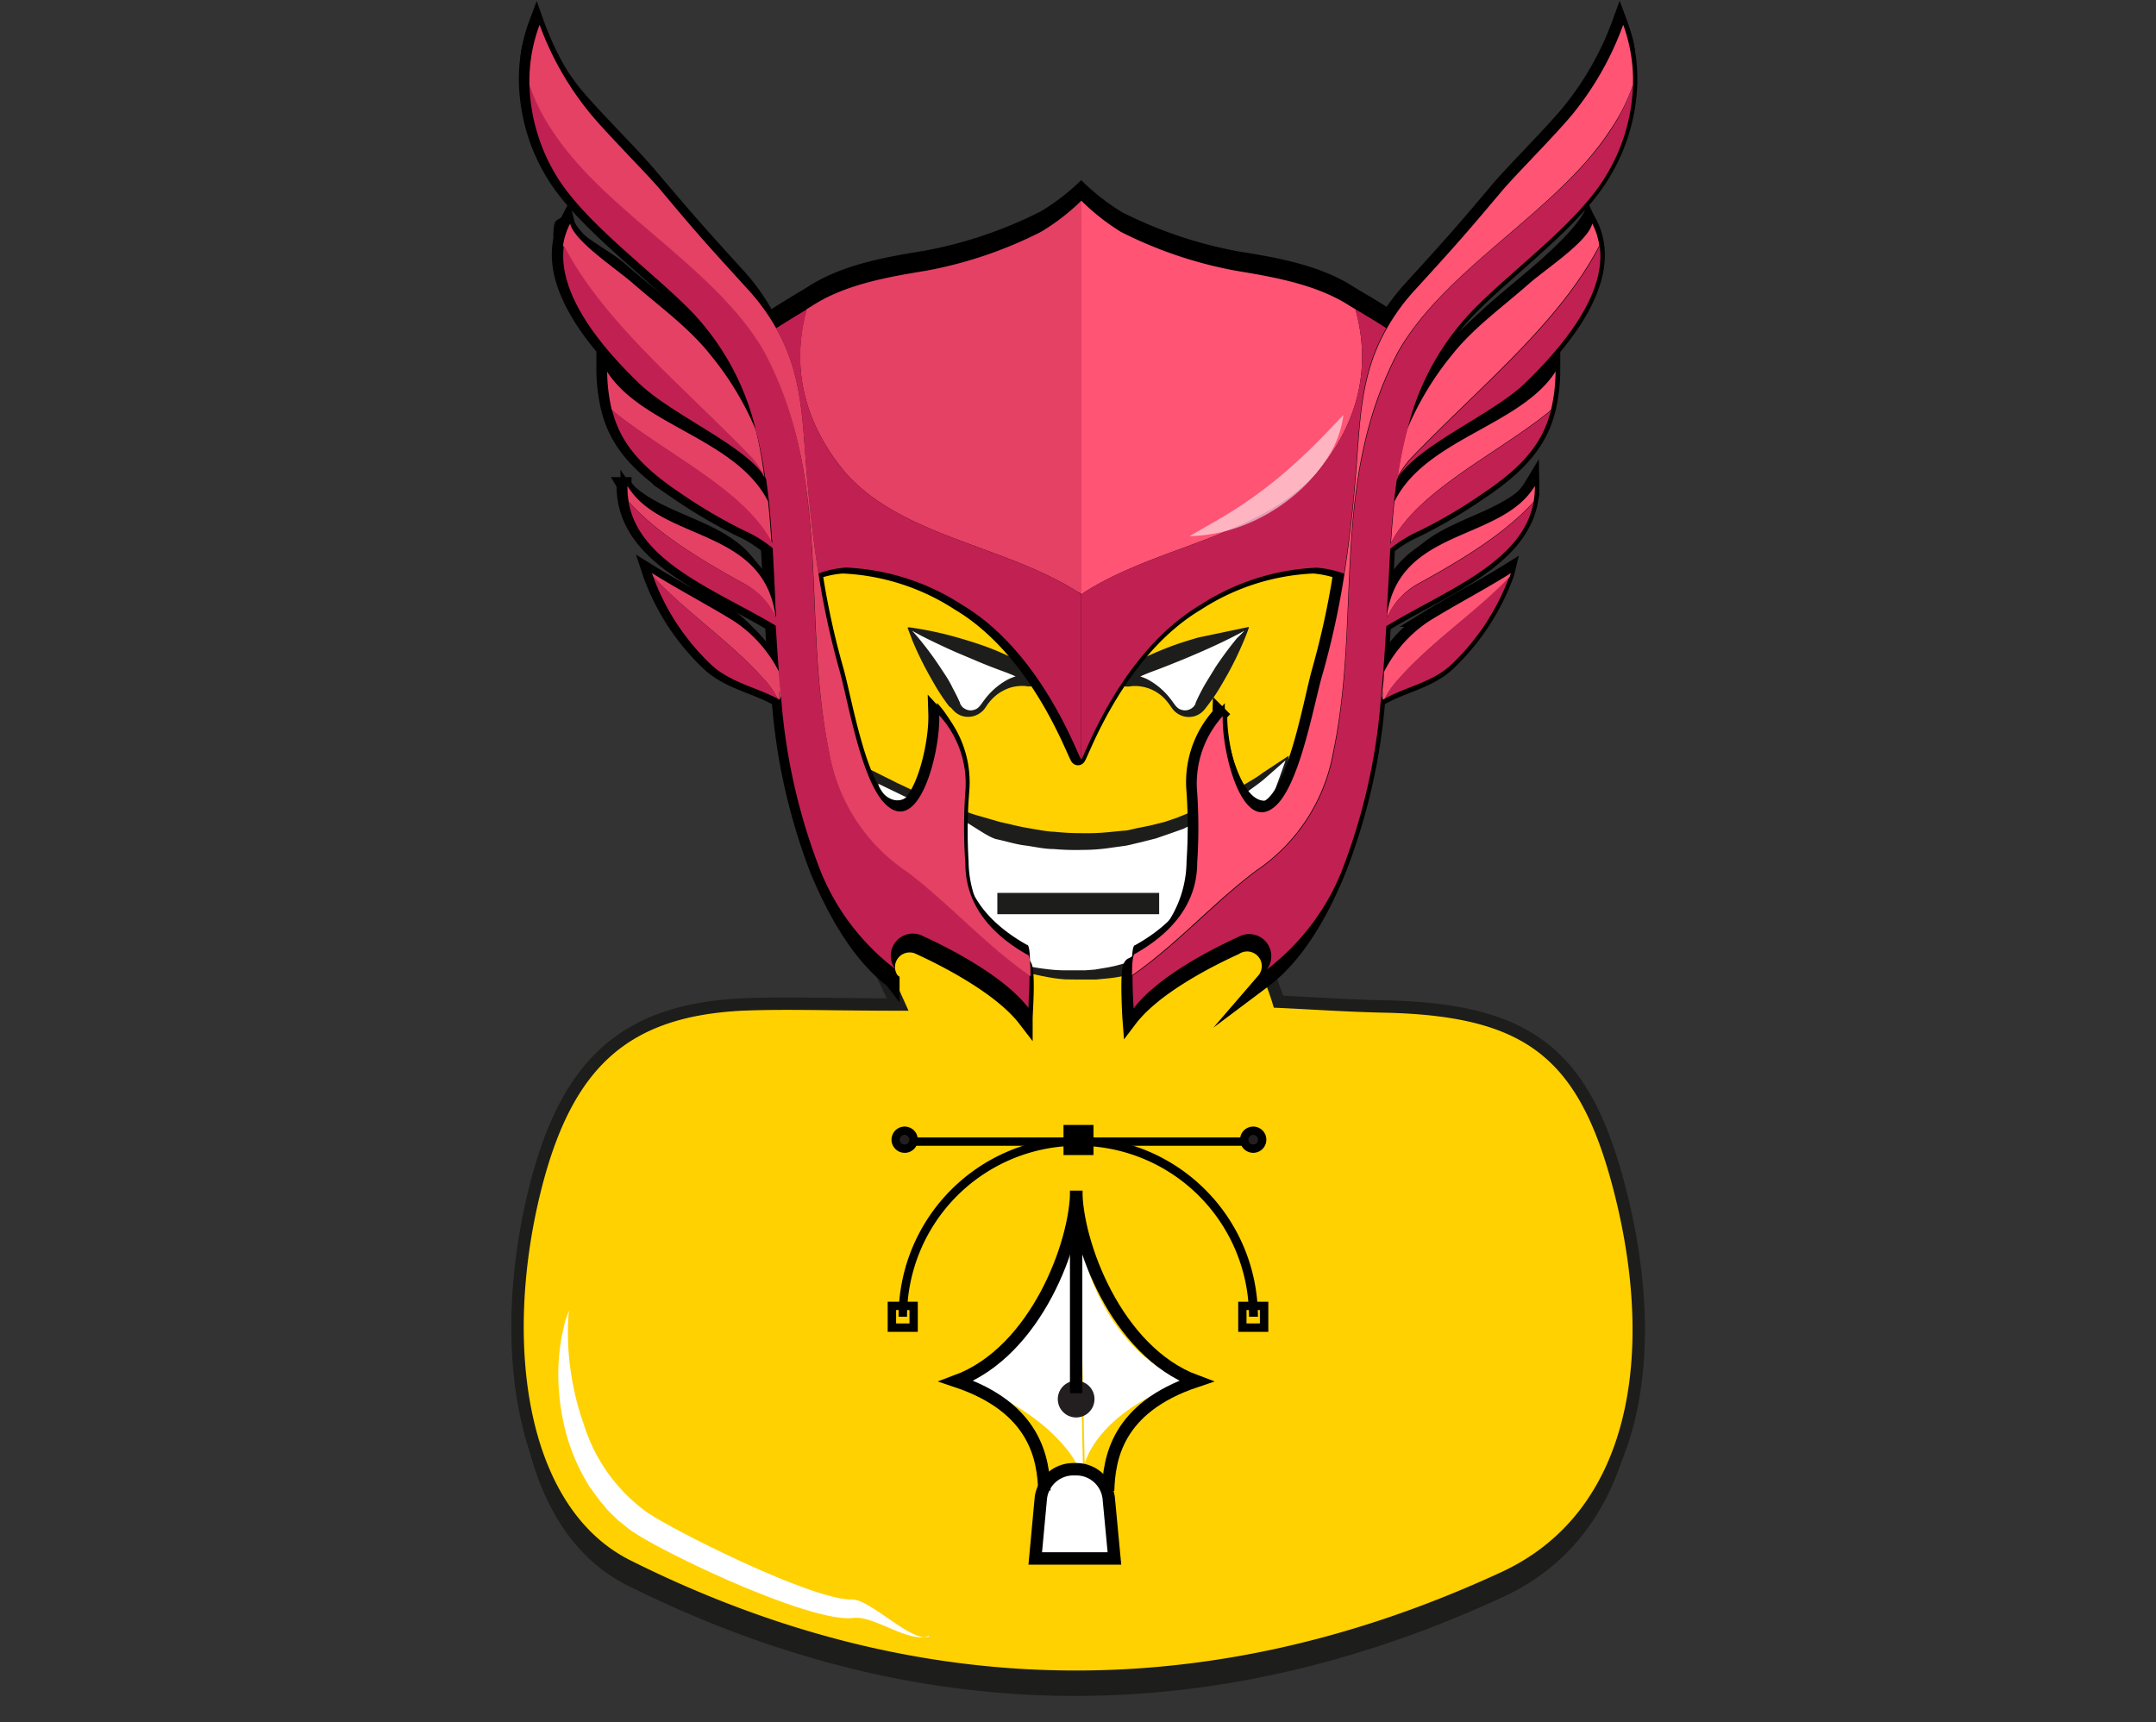 <svg id="Ebene_1" data-name="Ebene 1" xmlns="http://www.w3.org/2000/svg" viewBox="0 0 174 139"><rect x="0" y="0" width="174" height="139" fill="#333333" stroke="none"/><defs><style>.cls-1{fill:#fff;}.cls-2{fill:#1d1d1b;}.cls-3,.cls-4{fill:#ffd100;}.cls-3{stroke:#1d1d1b;}.cls-3,.cls-6,.cls-7{stroke-miterlimit:10;}.cls-5{fill:#231f20;}.cls-6{fill:none;}.cls-6,.cls-7{stroke:#000;}.cls-7{stroke-width:1.2px;}.cls-8{fill:#ff5473;}.cls-9{fill:#c12152;}.cls-10{fill:#047695;}.cls-11{fill:#e54164;}.cls-12{fill:#53b2c9;}.cls-13{opacity:0.56;}</style></defs><path class="cls-1" d="M100.05,34c-2-.5-3.75-1-5.53-1.4a44.59,44.59,0,0,0-5.26-.85c-1.74-.19-3.48-.28-5.25-.3s-3.55,0-5.47.08a11.14,11.14,0,0,1,4.8-2.15,18,18,0,0,1,5.75-.27A19.92,19.92,0,0,1,95,30.64,17.29,17.29,0,0,1,100.05,34Z"/><path class="cls-2" d="M130.76,97.87c-2.83-11.26-7.34-14.81-19-15.07-3-.07-6-.28-8.62-.4-.43-1.41-.78-2-.71-2.47a52.24,52.24,0,0,0,7.08-16.24c2.58-1.16,1.37-3.75,1.37-6.75s1.31-5.43-1.14-6.64a27.85,27.85,0,0,0-1.58-5.06c-3.44-8.05-5.76-14.63-14.59-16.77S74,28.25,69.44,35.86C67,40,65.87,46,64.75,52.26,62,53.36,66.11,56,66.11,59.13s-4,5.9-1.16,6.94a18.29,18.29,0,0,0,1,3c4.72,10.25,3.15,6,6.54,13.56-5.49,0-9.09-.15-12.68,0-9.44.48-14.12,4.71-16.67,14.81-3.13,12.45-1.34,26.11,7.47,30.51,23.25,11.62,47.05,11.86,70.58,1C132.1,124,134.05,111,130.76,97.87Z"/><path class="cls-3" d="M130.8,96.31c-2.83-11.25-7.33-14.8-19-15.07-3-.06-6-.27-8.62-.39-.43-1.42-.79-2-.72-2.47a52.11,52.11,0,0,0,7.08-16.24c2.58-1.16.37-3.75.37-6.75s2.31-5.44-.14-6.64a27.6,27.6,0,0,0-1.58-5.06c-3.43-8-5.75-14.63-14.59-16.78s-19.57-.22-24.1,7.4c-2.44,4.1-3.57,10.15-4.69,16.4-2.72,1.1-1.64,3.76-1.64,6.87s0,5.9,2.84,6.94c.28,1-.4,2,0,3,4.73,10.25,3.15,6,6.54,13.56-5.49,0-9.09-.15-12.68,0-9.43.48-14.12,4.71-16.67,14.81-3.13,12.45-1.34,26.11,7.47,30.51,23.25,11.62,47.06,11.86,70.59,1C132.14,122.45,134.1,109.44,130.8,96.31Z"/><path class="cls-1" d="M103.9,61.13c-3,12.28-9,17.66-17.05,17.61-8.21,0-14.24-5.39-16.71-16C81.26,68.63,92,71.24,103.9,61.13Z"/><path class="cls-2" d="M104,61.14c-.21,1.07-.4,2.13-.71,3.18a31.43,31.43,0,0,1-1,3.12,30.93,30.93,0,0,1-1.35,3,13.71,13.71,0,0,1-.84,1.43,13.86,13.86,0,0,1-.94,1.37,16.44,16.44,0,0,1-2.27,2.45,14.82,14.82,0,0,1-1.32,1c-.46.33-1,.58-1.44.87s-1,.48-1.55.68a15,15,0,0,1-1.62.47,11.58,11.58,0,0,1-1.65.27l-.83.08H86.76L86,79.05a11.78,11.78,0,0,1-1.63-.22,18,18,0,0,1-3.18-.89c-.5-.22-1-.43-1.49-.68s-1-.52-1.42-.84a12.43,12.43,0,0,1-1.32-1,10.63,10.63,0,0,1-1.22-1.1l-.57-.59-.53-.63a11.33,11.33,0,0,1-1-1.3,13.59,13.59,0,0,1-.9-1.38,15.53,15.53,0,0,1-.8-1.44c-.26-.49-.49-1-.7-1.49s-.44-1-.61-1.54c-.38-1-.66-2.09-1-3.14l-.32-1.16,1.1.55,2,1,2,.94,2.09.86,2.11.74,2.15.62c.72.15,1.44.35,2.17.47s1.46.28,2.2.31a20.44,20.44,0,0,0,2.21.11,18.07,18.07,0,0,0,2.21-.09l1.11-.11c.36,0,.72-.13,1.09-.2l1.09-.22L94,66.34,95,66l1-.41,1-.41,1-.51a18,18,0,0,0,2-1.08c.63-.41,1.32-.75,1.91-1.21L104,61Zm-.19.18-1.55,1.36c-.56.52-1.21.93-1.82,1.4a19.37,19.37,0,0,1-1.94,1.24l-1,.59-1,.5-1,.49-1.1.39-1.1.38L92,68c-.38.08-.76.19-1.14.26l-1.16.16a15.14,15.14,0,0,1-2.33.18,20.32,20.32,0,0,1-2.34-.07c-.78,0-1.54-.19-2.32-.29s-1.51-.34-2.27-.5S78,66.25,77.26,66l-1.17-.82L73,64.28l-2.07-1-2-1.08,1.79.4c.25,1,.48,2.08.81,3.09.15.51.32,1,.51,1.51a12.82,12.82,0,0,0,.59,1.49,19.72,19.72,0,0,0,1.48,2.83A13.29,13.29,0,0,0,75,72.82l.49.63L76,74a14.52,14.52,0,0,0,2.44,2.07,11.87,11.87,0,0,0,1.38.81c.48.23,1,.44,1.46.63a14.71,14.71,0,0,0,3.11.7,11.79,11.79,0,0,0,1.59.11h.81l.78,0,.79-.06.77-.13a11,11,0,0,0,1.53-.35,15.08,15.08,0,0,0,1.48-.49c.48-.2.95-.44,1.41-.66a14.59,14.59,0,0,0,2.56-1.77,11.54,11.54,0,0,0,1.14-1.07,12.92,12.92,0,0,0,1-1.19,18.79,18.79,0,0,0,1.8-2.6c.56-.91,1-1.87,1.5-2.83s.84-2,1.2-3S103.44,62.28,103.77,61.32Z"/><rect class="cls-2" x="80.49" y="72.07" width="13.06" height="1.72"/><path class="cls-1" d="M73.33,50.69,77.18,57a1.29,1.29,0,0,0,2.19,0A4.23,4.23,0,0,1,82.87,55C86.15,55,73.33,50.69,73.33,50.69Z"/><path class="cls-2" d="M73.61,50.91c.13.14.31.33.52.59a26.91,26.91,0,0,1,1.75,2.36c.33.51.69,1,1,1.66.16.3.33.62.48.95l.12.26,0,.06s0,0,0,0l.07.11a.66.66,0,0,0,.26.27.91.91,0,0,0,.87.1c.32-.1.49-.42.75-.76a5.78,5.78,0,0,1,1.9-1.66,4.12,4.12,0,0,1,1.29-.4,1.38,1.38,0,0,0,.43-.07s0,0-.1.06a.41.41,0,0,0-.15.3c0,.28.07.23.07.26L82.8,55a15.21,15.21,0,0,0-2-.87c-.7-.26-1.37-.52-2-.79s-1.24-.52-1.79-.76c-1.1-.49-2-.93-2.65-1.26Zm-.26-.28a28.23,28.23,0,0,1,4,.85c.58.17,1.22.36,1.88.59s1.34.5,2,.81A15.77,15.77,0,0,1,83.41,54a1.52,1.52,0,0,1,.32.28.73.73,0,0,1,.2.53.65.65,0,0,1-.21.43.7.7,0,0,1-.23.13,2,2,0,0,1-.76,0,3.6,3.6,0,0,0-1.08.1,3.55,3.55,0,0,0-1.85,1.26c-.12.14-.21.3-.34.48a1.69,1.69,0,0,1-.52.44,1.67,1.67,0,0,1-1.35.12,1.53,1.53,0,0,1-.62-.41l-.11-.11-.06-.08,0,0L76.59,57c-.22-.29-.43-.58-.62-.87-.39-.58-.7-1.15-1-1.68a27.54,27.54,0,0,1-1.29-2.64l-.44-1.15Z"/><path class="cls-1" d="M100.71,50.69,96.87,57a1.3,1.3,0,0,1-2.2,0A4.23,4.23,0,0,0,91.18,55C87.89,55,100.71,50.69,100.71,50.69Z"/><path class="cls-2" d="M100.77,50.72s-.13.4-.41,1.05a27.06,27.06,0,0,1-1.28,2.64c-.3.53-.62,1.1-1,1.68q-.3.44-.63.87l-.17.22,0,0-.06.08-.1.11a1.63,1.63,0,0,1-.63.41,1.66,1.66,0,0,1-1.86-.56c-.14-.18-.23-.34-.35-.48a3.33,3.33,0,0,0-2.92-1.36,2.08,2.08,0,0,1-.77,0,.7.7,0,0,1-.23-.13.65.65,0,0,1-.21-.43.73.73,0,0,1,.2-.53,1.81,1.81,0,0,1,.32-.28,15.77,15.77,0,0,1,2.16-1.15c.7-.31,1.38-.59,2-.81s1.29-.42,1.87-.59l4.09-.86Zm-.34.19c-.17.09-.39.22-.69.37-.63.33-1.54.77-2.65,1.26-.55.24-1.15.5-1.79.76s-1.31.53-2,.79a14.55,14.55,0,0,0-2,.87L91.1,55s.05,0,.07-.26a.41.41,0,0,0-.15-.3c-.08-.07-.06,0-.1-.06a1.38,1.38,0,0,0,.43.07,4.12,4.12,0,0,1,1.29.4,5.78,5.78,0,0,1,1.9,1.66c.26.34.43.66.75.76a.94.94,0,0,0,.88-.1.82.82,0,0,0,.26-.27l.06-.11s0-.07,0,0l0-.06.12-.26c.15-.33.32-.65.48-.95.34-.61.7-1.15,1-1.66a29.12,29.12,0,0,1,1.75-2.36C100.12,51.24,100.3,51.05,100.43,50.91Z"/><path class="cls-1" d="M100.05,33c-2-.5-3.75-1-5.53-1.4a44.59,44.59,0,0,0-5.26-.85c-1.74-.19-3.48-.28-5.25-.3s-3.55,0-5.47.08a11.14,11.14,0,0,1,4.8-2.15,18,18,0,0,1,5.75-.27A19.92,19.92,0,0,1,95,29.64,17.29,17.29,0,0,1,100.05,33Z"/><path class="cls-1" d="M75,132c-1.46.77-4.44-1.62-6.11-1.41-3.33.44-14.85-5-17.68-6.87a3.87,3.87,0,0,1-.53-.37l-.51-.41a4,4,0,0,1-.49-.43l-.47-.45a6.42,6.42,0,0,1-.43-.48l-.41-.5c-.27-.33-.49-.69-.74-1a16,16,0,0,1-2-4.61,18.62,18.62,0,0,1-.57-4.91,16.52,16.52,0,0,1,.23-2.43c.06-.4.17-.8.25-1.19s.24-.78.37-1.16a20.71,20.71,0,0,0,.13,4.73,21.9,21.9,0,0,0,1.09,4.5,13.76,13.76,0,0,0,5.14,7.09c2.48,1.66,13.44,7.08,16.46,7,1.51-.05,4.77,3.47,6.23,3"/><path class="cls-1" d="M87.54,118.1c.76-2.31,3.38-5,8.17-6.61-5.49-2-8.62-8.68-8.63-13.19"/><path class="cls-1" d="M86.94,98.23c-.83,4.51-4,11.16-9.44,13.19,5.52,1.85,8.9,5.16,9.83,7.64a3.31,3.31,0,0,0,.09,1.27l0-1.08"/><path class="cls-4" d="M86.91,118.53h-.33A2.64,2.64,0,0,0,84,120.88l-.45,4.85h6.39l-.46-4.85A2.63,2.63,0,0,0,86.91,118.53Z"/><path class="cls-1" d="M86.87,118.75h-.29A2.44,2.44,0,0,0,84.26,121l-.41,4.63h5.74L89.18,121A2.43,2.43,0,0,0,86.87,118.75Z"/><path d="M101.48,106.28h-.68a13.8,13.8,0,0,0-27.6,0h-.68a14.48,14.48,0,0,1,29,0Z"/><polyline points="101.14 91.81 101.14 92.48 72.86 92.48 72.86 91.81"/><path class="cls-5" d="M73.74,92a.73.73,0,1,1-1.46,0,.73.73,0,0,1,1.46,0Z"/><path d="M73,93.05A1.06,1.06,0,1,1,74.07,92,1.05,1.05,0,0,1,73,93.05Zm0-1.45a.4.4,0,0,0-.39.39.39.39,0,0,0,.78,0A.4.4,0,0,0,73,91.6Z"/><path class="cls-5" d="M101.87,92a.73.73,0,0,1-.73.73.73.73,0,0,1-.72-.73.72.72,0,0,1,.72-.72A.73.73,0,0,1,101.87,92Z"/><path d="M101.14,93.05A1.06,1.06,0,1,1,102.2,92,1.06,1.06,0,0,1,101.14,93.05Zm0-1.45a.4.4,0,0,0-.39.39.39.39,0,0,0,.39.39.38.38,0,0,0,.39-.39A.39.39,0,0,0,101.14,91.6Z"/><path d="M74.07,107.5H71.64v-2.43h2.43Zm-1.75-.68H73.4v-1.08H72.32Z"/><path d="M102.36,107.5H99.93v-2.43h2.43Zm-1.76-.68h1.08v-1.08H100.6Z"/><path d="M88.25,93.23H85.83V90.8h2.42Z"/><path class="cls-6" d="M86.88,118.59h-.32A2.64,2.64,0,0,0,84,120.93l-.45,4.86h6.39l-.46-4.86A2.63,2.63,0,0,0,86.88,118.59Z"/><path class="cls-6" d="M84.29,120.32c-.1-2.48-.63-6.67-7.11-8.84,6.48-2.4,9.68-11.23,9.68-15.37h0"/><path class="cls-6" d="M89.43,120.32c.09-2.48.62-6.67,7.1-8.84-6.48-2.4-9.67-11.23-9.67-15.37h0"/><path class="cls-5" d="M88.33,112.93a1.48,1.48,0,1,1-1.48-1.48A1.47,1.47,0,0,1,88.33,112.93Z"/><rect x="86.35" y="97" width="1" height="15.45"/><path class="cls-7" d="M129.38,14a14.91,14.91,0,0,0,2.16-7.31,13.1,13.1,0,0,0-.82-4.89,24.73,24.73,0,0,1-3.82,6.88c-1.16,1.53-4.65,5-5.88,6.44-3.14,3.73-3.8,4.46-7.12,8.11a17.31,17.31,0,0,0-2.28,3.11c-.85-.57-1.83-1.14-2.48-1.53l-.5-.3c-2.61-1.68-6-2.29-9.16-2.81a33.73,33.73,0,0,1-9.26-3.13A16.91,16.91,0,0,1,87,16.07a16.7,16.7,0,0,1-3.22,2.53,33.67,33.67,0,0,1-9.25,3.13c-3.2.52-6.56,1.13-9.17,2.81l-.49.3c-.65.39-1.64,1-2.49,1.53a16.84,16.84,0,0,0-2.28-3.11c-3.31-3.65-4-4.38-7.11-8.11-1.24-1.47-4.72-4.91-5.88-6.44A24.41,24.41,0,0,1,43.3,1.83a12.9,12.9,0,0,0-.82,4.89A14.89,14.89,0,0,0,44.63,14c2.28,3.81,7.63,7.64,10.88,11a20.84,20.84,0,0,1,5.22,9.61,24.43,24.43,0,0,0-3.68-6.11c-1.72-2.16-4-3.8-6.21-5.72-1.35-1.19-4.73-3.39-5.08-4.83a5.63,5.63,0,0,0-.57,1.77c-.56,3.94,3.09,8.26,6.1,11.15,2.66,2.56,8.7,5,10.22,7.69.08.6.16,1.21.22,1.82-2.53-5-10.22-6.1-13-10.49a14.18,14.18,0,0,0,.37,3.07c.64,2.6,2.22,4.54,5.51,6.74a41.53,41.53,0,0,0,5.09,3A10.07,10.07,0,0,1,62,44.13c.08,1.4.14,2.77.21,4.1,0,.4,0,.8.07,1.21-1.07-7-9.22-5.84-11.92-10.33a6.6,6.6,0,0,0,.1,1.27c.84,4.93,7.16,7.17,11.88,10,.07,1.22.15,2.46.25,3.7A10.73,10.73,0,0,0,59,50c-2.17-1.33-4.43-2.51-6.58-3.85l.09.27a18.62,18.62,0,0,0,4.75,7.19c1.53,1.38,3.48,1.72,5.3,2.68l.14.07a1.59,1.59,0,0,0,.15-.29A48.33,48.33,0,0,0,66,70.32c1.23,2.92,3.16,6.66,6,8.82a1.78,1.78,0,0,1,2.24-2.66c1.33.61,6.36,3,8.5,5.79,0-.39.09-1.59.09-2.63s-.06-1.78-.26-1.75a9.61,9.61,0,0,1-5-8.35,40.66,40.66,0,0,1,.05-5.63,8.12,8.12,0,0,0-2.1-6.25c.09,2.89-1.6,9.75-4.31,7.19-2-1.88-3.08-8.52-3.73-10.79a63.51,63.51,0,0,1-1.71-7.89A8.43,8.43,0,0,1,68,45.69a18.65,18.65,0,0,1,9.37,3c6.55,3.89,9.45,12.49,9.63,12.48s3.07-8.59,9.62-12.48a18.72,18.72,0,0,1,9.38-3,8.51,8.51,0,0,1,2.21.48,67.35,67.35,0,0,1-1.71,7.89c-.66,2.27-1.75,8.91-3.73,10.79-2.72,2.56-4.41-4.3-4.32-7.19a8.08,8.08,0,0,0-2.09,6.25,42.28,42.28,0,0,1,0,5.63,9.61,9.61,0,0,1-5,8.35c-.2,0-.26.8-.26,1.75s.06,2.24.09,2.63c2.14-2.82,7.16-5.18,8.5-5.79A1.78,1.78,0,0,1,102,79.14c2.88-2.16,4.8-5.9,6-8.82a48.64,48.64,0,0,0,3.23-14.26,1.55,1.55,0,0,0,.14.29l.15-.07c1.82-1,3.77-1.3,5.29-2.68a18.77,18.77,0,0,0,4.76-7.19,2.76,2.76,0,0,0,.08-.27c-2.14,1.34-4.41,2.52-6.57,3.85a10.65,10.65,0,0,0-3.68,4.14c.1-1.24.18-2.48.25-3.7,4.72-2.88,11-5.12,11.88-10a6.6,6.6,0,0,0,.1-1.27c-2.7,4.49-10.86,3.36-11.92,10.33l.06-1.21c.08-1.33.14-2.7.22-4.1a10.21,10.21,0,0,1,2.36-1.44,40.8,40.8,0,0,0,5.09-3c3.3-2.2,4.88-4.14,5.52-6.74a13.61,13.61,0,0,0,.36-3.07c-2.8,4.39-10.5,5.44-13,10.49.07-.61.14-1.22.23-1.82,1.52-2.64,7.55-5.13,10.21-7.69,3-2.89,6.67-7.21,6.1-11.15a5.39,5.39,0,0,0-.57-1.77c-.34,1.44-3.72,3.64-5.08,4.83-2.18,1.92-4.48,3.56-6.2,5.72a24.77,24.77,0,0,0-3.69,6.11A20.86,20.86,0,0,1,118.51,25C121.76,21.67,127.11,17.84,129.38,14Z"/><path d="M130.3,12.41c1.42-2.38,1.62-5.26,1.67-7.74,0-1.73-.67-2.68-1.26-4.23,0,0,0,2.76-2.93,6.57-1.18,1.55-4.72,5.05-6,6.54-3.18,3.79-3.86,4.53-7.23,8.23A17.87,17.87,0,0,0,112.26,25c-.86-.58-1.87-1.16-2.52-1.55l-.51-.31c-2.65-1.7-6-2.33-9.3-2.85a34.71,34.71,0,0,1-9.41-3.18,18,18,0,0,1-3.26-2.57A17.72,17.72,0,0,1,84,17.06a34.64,34.64,0,0,1-9.4,3.18c-3.25.52-6.65,1.15-9.31,2.85l-.5.31c-.66.39-1.66,1-2.53,1.55a16.92,16.92,0,0,0-2.31-3.17c-3.37-3.7-4-4.44-7.23-8.23-1.25-1.49-4.79-5-6-6.54C43.83,3.2,43.27,1.1,43.26,1.07,42.67,2.62,42,3.26,42,5a15,15,0,0,0,2.19,7.42c2.31,3.87,7.74,7.76,11,11.12a21.26,21.26,0,0,1,5.31,9.77,25.42,25.42,0,0,0-3.74-6.21c-1.75-2.19-4.09-3.86-6.31-5.81-1.37-1.2-4.48-2.62-4.83-4.09-.31.59-.82.37-.9,1-.58,4,3.13,8.39,6.19,11.33,2.7,2.6,8.83,5.13,10.38,7.8.08.62.16,1.24.23,1.86C59,34,51.2,33,48.35,28.51a14.75,14.75,0,0,0,.37,3.12c.65,2.63,2.25,4.6,5.6,6.83a42.34,42.34,0,0,0,5.17,3.06A10.36,10.36,0,0,1,61.89,43c.09,1.42.15,2.81.22,4.16,0,.41,0,.82.07,1.23-1.09-7.08-9.37-5.93-12.11-10.49a6.75,6.75,0,0,0,.1,1.29c.86,5,7.28,7.28,12.07,10.2.07,1.25.15,2.5.25,3.77a10.84,10.84,0,0,0-3.73-4.21c-2.2-1.35-4.31-1.93-6.5-3.29,0,.09.08.4.11.49A15.83,15.83,0,0,0,57,52.6c1.55,1.41,3.53,1.75,5.38,2.72l.15.08a1.68,1.68,0,0,0,.15-.3A49.18,49.18,0,0,0,66,69.59a19,19,0,0,0,6.13,7.94,1.81,1.81,0,0,1,2.28-2.7c1.36.62,6.46,3,8.63,5.88,0-.4.09-1.61.09-2.68s-.06-1.8-.26-1.77c-4.08-2.3-5.13-5.12-5.12-7.46a43.65,43.65,0,0,1,0-5.72,8.21,8.21,0,0,0-2.13-6.35c.1,2.93-1.62,9.9-4.38,7.3-2-1.9-3.12-8.66-3.79-11a67.37,67.37,0,0,1-1.73-8A7.93,7.93,0,0,1,68,44.58a18.91,18.91,0,0,1,9.52,3.05c6.66,4,9.6,12.68,9.78,12.67S90.38,51.59,97,47.63a18.91,18.91,0,0,1,9.52-3.05,7.93,7.93,0,0,1,2.24.48,65.47,65.47,0,0,1-1.74,8c-.66,2.3-1.77,9.06-3.79,11-2.75,2.6-4.47-4.37-4.38-7.3a8.17,8.17,0,0,0-2.12,6.35,43.65,43.65,0,0,1,0,5.72c0,2.34-1,5.16-5.12,7.46-.21,0-.26.81-.27,1.77s.07,2.28.09,2.68c2.18-2.86,7.28-5.26,8.64-5.88a1.81,1.81,0,0,1,2.27,2.7,19.06,19.06,0,0,0,6.14-7.94,49.18,49.18,0,0,0,3.28-14.49,1.2,1.2,0,0,0,.15.3l.14-.08c1.85-1,3.83-1.31,5.38-2.72a18.91,18.91,0,0,0,4.83-7.3l.09-.27c-2.18,1.36-4.48,2.56-6.68,3.91A10.78,10.78,0,0,0,112,53.15c.1-1.27.19-2.52.26-3.77,4.79-2.92,10.81-5.08,11.66-10.09A6,6,0,0,0,124,38c-2.74,4.56-10.62,3.3-11.7,10.38l.06-1.23c.08-1.35.14-2.74.22-4.16a10.57,10.57,0,0,1,2.4-1.47,40.88,40.88,0,0,0,5.17-3.06c3.35-2.23,5-4.2,5.6-6.83.24-.94-.64-2-.62-3.12C122.33,33,115.5,34,112.93,39.16c.06-.62.14-1.24.23-1.86,1.54-2.67,7.67-5.2,10.38-7.8,3-2.94,5.77-7.32,5.2-11.33a5.57,5.57,0,0,0-.58-1.8c-.35,1.47-2.79,3.71-4.17,4.91-2.21,1.95-4.55,3.62-6.3,5.81A24.75,24.75,0,0,0,114,33.3a21.12,21.12,0,0,1,5.31-9.77C122.55,20.17,128,16.28,130.3,12.41Z"/><path class="cls-8" d="M87.54,47.79c5.91-3.76,14.14-4.46,18.74-9.62,3.58-4.29,4.32-8.85,3.11-13.21l-.5-.3c-2.61-1.68-6-2.29-9.16-2.81a34.07,34.07,0,0,1-9.26-3.13,17.75,17.75,0,0,1-3.21-2.53V48A2.61,2.61,0,0,1,87.54,47.79Z"/><path class="cls-9" d="M111.88,26.49c-.86-.57-1.84-1.14-2.49-1.53,1.21,4.36.47,8.92-3.11,13.21-4.6,5.16-12.83,5.86-18.74,9.62a2.61,2.61,0,0,0-.28.17V61.3c.18,0,3.07-8.59,9.62-12.48a18.72,18.72,0,0,1,9.38-3,8.12,8.12,0,0,1,2.21.48c.41-2.61.7-5.23.91-7.75C109.76,34,109.71,30.3,111.88,26.49Z"/><path class="cls-8" d="M113.84,37c5.7-5.92,12-10.95,15.23-17.18a5.31,5.31,0,0,0-.57-1.77c-.34,1.44-3.72,3.64-5.08,4.83-2.18,1.92-4.48,3.56-6.2,5.72a24.43,24.43,0,0,0-3.68,6.11,34.34,34.34,0,0,0-.76,3.79A8.62,8.62,0,0,1,113.84,37Z"/><path class="cls-8" d="M125,33.24l.18-.18a13.61,13.61,0,0,0,.36-3.07c-2.8,4.38-10.5,5.43-13,10.49-.12,1.12-.21,2.25-.28,3.36C114.38,39.61,120.77,36.66,125,33.24Z"/><path class="cls-8" d="M114.5,47.08c3.64-2,7-4.07,9.27-6.58a6.64,6.64,0,0,0,.1-1.28c-2.7,4.5-10.86,3.36-11.92,10.34,0,.09,0,.18,0,.27A5.78,5.78,0,0,1,114.5,47.08Z"/><path class="cls-10" d="M111.61,56.47l0-.73A2,2,0,0,0,111.61,56.47Z"/><path class="cls-9" d="M112.86,54.82a6.65,6.65,0,0,0-1.1,1.57c1.82-1,3.77-1.3,5.3-2.68a18.7,18.7,0,0,0,4.75-7.18C119.18,49.38,115.5,51.84,112.86,54.82Z"/><path class="cls-8" d="M111.61,56.47a2,2,0,0,1,0-.73l0,.73.15-.08a6.65,6.65,0,0,1,1.1-1.57c2.64-3,6.32-5.44,9-8.29,0-.09.06-.19.08-.27-2.14,1.34-4.41,2.52-6.57,3.85a10.58,10.58,0,0,0-3.68,4.14c0,.64-.11,1.28-.17,1.93A1.92,1.92,0,0,0,111.61,56.47Z"/><path class="cls-9" d="M129.63,14.15a14.94,14.94,0,0,0,2.16-7.31A15.45,15.45,0,0,1,130,10.49c-4.27,6.57-13.15,11-17.09,17.83-5.59,10.55-3,21.34-5.27,32.37a14.59,14.59,0,0,1-6.24,9.61c-3.49,2.64-6.34,5.91-10,8.45,0,1,.06,2.24.09,2.64,2.14-2.82,7.16-5.18,8.5-5.79a1.78,1.78,0,0,1,2.24,2.66,18.84,18.84,0,0,0,6-7.82,48.72,48.72,0,0,0,3.23-14.26c.06-.65.12-1.29.17-1.93.1-1.24.18-2.48.25-3.71,4.72-2.87,11-5.11,11.88-10-2.26,2.51-5.63,4.59-9.27,6.58a5.78,5.78,0,0,0-2.57,2.75c0-.09,0-.18,0-.27l.06-1.21c.08-1.33.14-2.71.22-4.1a10.6,10.6,0,0,1,2.36-1.45,39.61,39.61,0,0,0,5.09-3c3.3-2.2,4.88-4.13,5.52-6.73l-.18.18c-4.25,3.42-10.64,6.37-12.77,10.6.07-1.11.16-2.24.28-3.36.07-.61.14-1.22.23-1.83C114.28,36,120.31,33.53,123,31c3-2.89,6.67-7.21,6.1-11.15-3.22,6.23-9.53,11.26-15.23,17.18a8.62,8.62,0,0,0-1.06,1.5,34.34,34.34,0,0,1,.76-3.79,20.83,20.83,0,0,1,5.22-9.62C122,21.79,127.36,18,129.63,14.15Z"/><path class="cls-8" d="M107.59,60.69c2.31-11-.32-21.82,5.27-32.37,3.94-6.8,12.82-11.26,17.09-17.83a15.45,15.45,0,0,0,1.84-3.65A13.06,13.06,0,0,0,131,2a24.73,24.73,0,0,1-3.82,6.88c-1.16,1.52-4.65,5-5.88,6.43-3.14,3.73-3.8,4.47-7.12,8.11a16.81,16.81,0,0,0-2.27,3.12c-2.17,3.81-2.12,7.55-2.5,12.05-.21,2.52-.5,5.14-.91,7.75a67.8,67.8,0,0,1-1.71,7.89C106.1,56.44,105,63.09,103,65c-2.72,2.56-4.41-4.31-4.32-7.2A8.1,8.1,0,0,0,96.62,64a42.28,42.28,0,0,1,0,5.63c0,2.3-1,5.08-5,7.35-.2,0-.26.79-.26,1.74,3.64-2.54,6.49-5.81,10-8.45A14.59,14.59,0,0,0,107.59,60.69Z"/><path class="cls-11" d="M68.24,38.17C72.84,43.33,81.06,44,87,47.79a2.61,2.61,0,0,1,.28.17V16.19A17.52,17.52,0,0,1,84,18.72a34,34,0,0,1-9.25,3.13c-3.2.52-6.56,1.13-9.17,2.81l-.49.3C63.91,29.32,64.66,33.88,68.24,38.17Z"/><path class="cls-9" d="M87,47.79C81.06,44,72.84,43.33,68.24,38.17c-3.58-4.29-4.33-8.85-3.11-13.21-.65.39-1.64,1-2.49,1.53C64.8,30.3,64.75,34,65.13,38.54c.22,2.52.51,5.14.92,7.75a8,8,0,0,1,2.21-.48,18.65,18.65,0,0,1,9.37,3c6.56,3.89,9.45,12.48,9.63,12.48V48A2.61,2.61,0,0,0,87,47.79Z"/><path class="cls-11" d="M60.68,37a9.11,9.11,0,0,1,1,1.5A33,33,0,0,0,61,34.71,24.43,24.43,0,0,0,57.3,28.6c-1.72-2.16-4-3.8-6.21-5.72-1.35-1.19-4.73-3.39-5.08-4.83a5.55,5.55,0,0,0-.57,1.77C48.67,26.05,55,31.08,60.68,37Z"/><path class="cls-11" d="M62.26,43.84q-.1-1.67-.27-3.36C59.45,35.42,51.76,34.37,49,30a14.18,14.18,0,0,0,.37,3.07l.18.18C53.75,36.66,60.14,39.61,62.26,43.84Z"/><path class="cls-11" d="M60,47.08a5.71,5.71,0,0,1,2.56,2.75c0-.09,0-.18,0-.27-1.07-7-9.22-5.84-11.92-10.34a6.64,6.64,0,0,0,.1,1.28C53,43,56.37,45.09,60,47.08Z"/><path class="cls-12" d="M62.94,55.74l0,.73A1.79,1.79,0,0,0,62.94,55.74Z"/><path class="cls-9" d="M52.71,46.53a18.59,18.59,0,0,0,4.75,7.18c1.53,1.38,3.48,1.73,5.3,2.68a6.65,6.65,0,0,0-1.1-1.57C59,51.84,55.34,49.38,52.71,46.53Z"/><path class="cls-11" d="M59.2,50.11c-2.17-1.33-4.43-2.51-6.58-3.85l.09.27c2.63,2.85,6.31,5.31,8.95,8.29a6.65,6.65,0,0,1,1.1,1.57l.14.08,0-.73a1.79,1.79,0,0,1,0,.73,2,2,0,0,0,.15-.29c-.06-.65-.12-1.29-.17-1.93A10.66,10.66,0,0,0,59.2,50.11Z"/><path class="cls-9" d="M66.92,60.69c-2.3-11,.33-21.82-5.26-32.37-3.94-6.8-12.82-11.26-17.1-17.83a15.41,15.41,0,0,1-1.83-3.65,14.92,14.92,0,0,0,2.15,7.31c2.28,3.8,7.63,7.64,10.88,10.94A20.83,20.83,0,0,1,61,34.71a33,33,0,0,1,.75,3.79,9.11,9.11,0,0,0-1-1.5c-5.7-5.92-12-10.95-15.24-17.18-.56,3.94,3.09,8.26,6.1,11.15,2.66,2.56,8.7,5.05,10.22,7.68.08.61.16,1.22.23,1.83q.16,1.7.27,3.36c-2.12-4.23-8.51-7.18-12.76-10.6l-.18-.18c.64,2.6,2.22,4.53,5.51,6.73a41,41,0,0,0,5.09,3,10.44,10.44,0,0,1,2.37,1.45c.08,1.4.14,2.77.21,4.1,0,.4,0,.8.07,1.21,0,.09,0,.18,0,.27A5.71,5.71,0,0,0,60,47.08c-3.65-2-7-4.07-9.27-6.58.84,4.93,7.16,7.17,11.88,10,.07,1.23.15,2.47.25,3.71,0,.64.11,1.28.17,1.93a48.4,48.4,0,0,0,3.23,14.26,18.76,18.76,0,0,0,6,7.82,1.78,1.78,0,0,1,2.24-2.66c1.34.61,6.36,3,8.5,5.79,0-.4.09-1.59.09-2.64-3.65-2.54-6.49-5.81-10-8.45A14.61,14.61,0,0,1,66.92,60.69Z"/><path class="cls-11" d="M62.64,26.49a17.28,17.28,0,0,0-2.27-3.12c-3.32-3.64-4-4.38-7.12-8.11C52,13.8,48.53,10.35,47.37,8.83A24.41,24.41,0,0,1,43.55,2a12.87,12.87,0,0,0-.82,4.89,15.41,15.41,0,0,0,1.83,3.65c4.28,6.57,13.16,11,17.1,17.83,5.59,10.55,3,21.34,5.26,32.37a14.61,14.61,0,0,0,6.25,9.61c3.49,2.64,6.33,5.91,10,8.45,0-1-.06-1.77-.26-1.74-4-2.27-5-5.05-5-7.35A40.66,40.66,0,0,1,77.9,64a8.14,8.14,0,0,0-2.1-6.26c.1,2.89-1.6,9.76-4.31,7.2-2-1.88-3.08-8.53-3.73-10.79a65.79,65.79,0,0,1-1.71-7.89c-.41-2.61-.7-5.23-.92-7.75C64.75,34,64.8,30.3,62.64,26.49Z"/><g class="cls-13"><path class="cls-1" d="M96,43.28c1.28-.75,2.47-1.4,3.59-2.11a37,37,0,0,0,3.17-2.27c1-.8,1.94-1.65,2.87-2.54s1.82-1.85,2.79-2.86a8.21,8.21,0,0,1-1.38,3.59,13.32,13.32,0,0,1-2.84,3.09,14.64,14.64,0,0,1-3.84,2.22A13,13,0,0,1,96,43.28Z"/></g></svg>